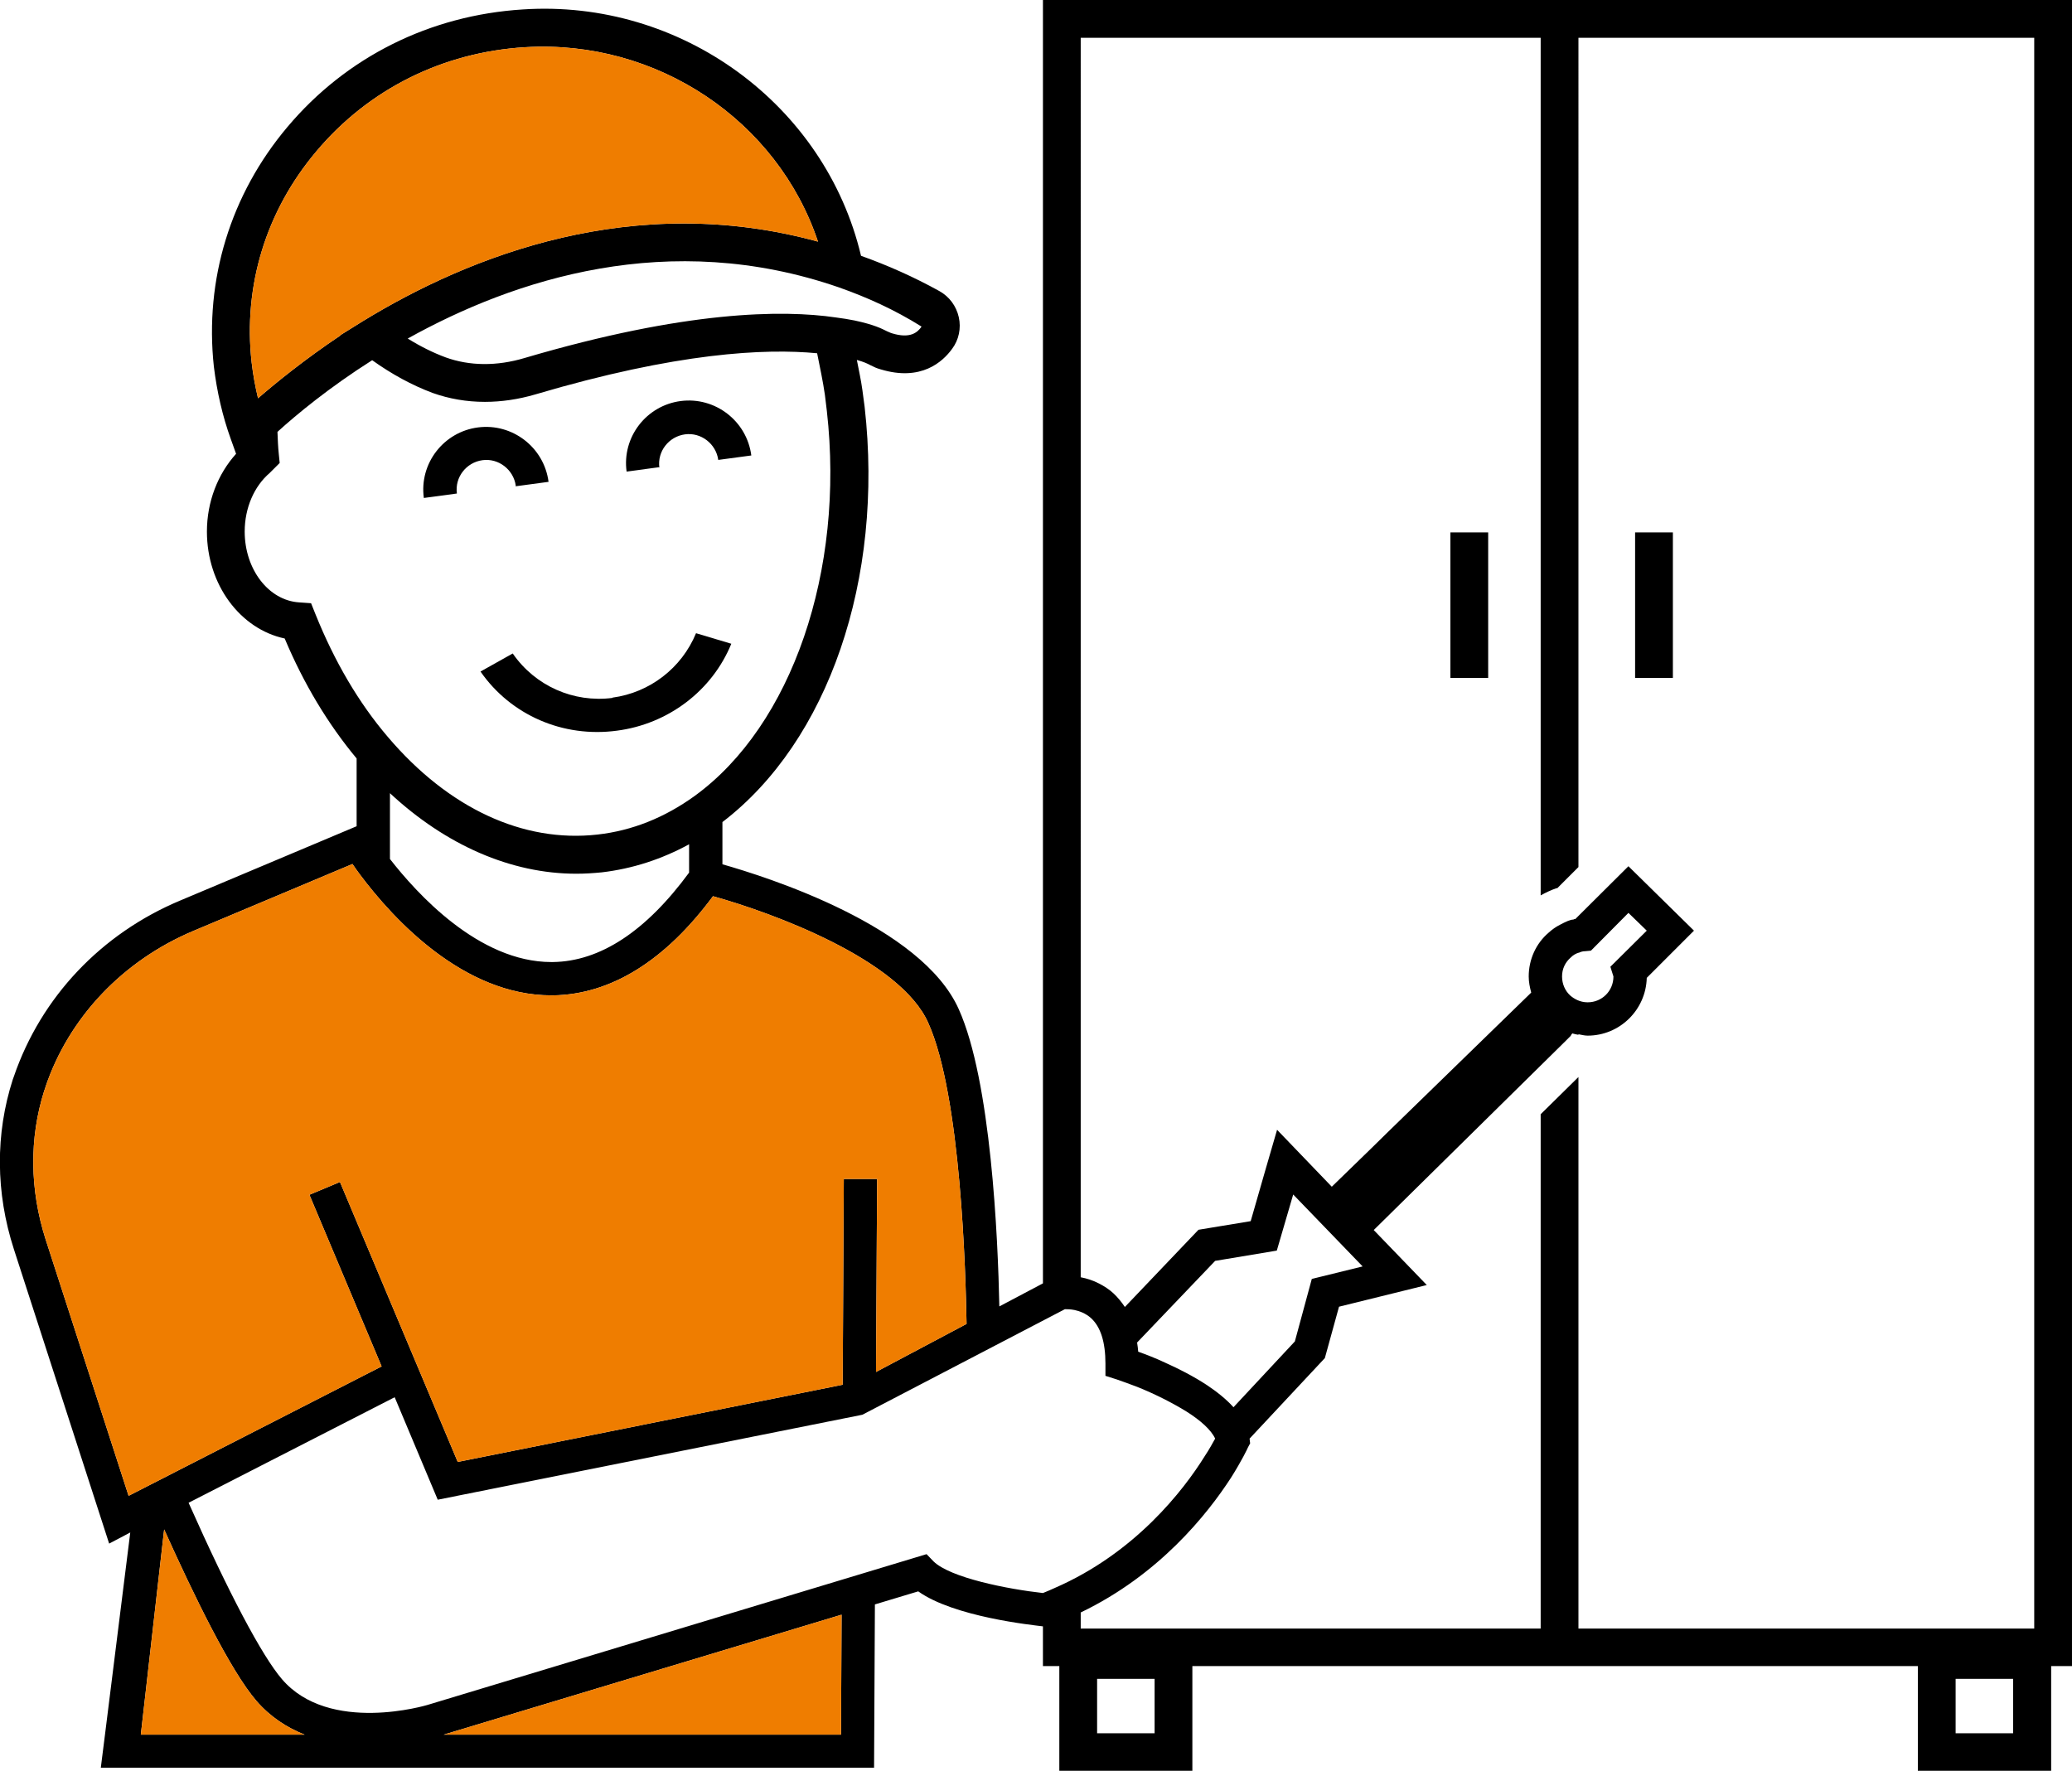 <?xml version="1.0" encoding="UTF-8"?>
<svg id="Ebene_2" data-name="Ebene 2" xmlns="http://www.w3.org/2000/svg" viewBox="0 0 74.6 63.77">
  <defs>
    <style>
      .cls-1 {
        fill: #ef7d00;
      }
    </style>
  </defs>
  <g id="Layer_1" data-name="Layer 1">
    <g>
      <g>
        <polyline points="56.83 38.78 55.47 40.12 55.47 40.79 55.47 58.87 56.83 58.87"/>
        <path d="M37.55,0v46.21l-1.57.83c-.05-2.49-.3-8.12-1.46-10.7-1.34-3.01-6.9-4.76-8.51-5.22v-1.52c3.81-2.91,5.82-8.74,5.12-14.95l-.08-.6c-.05-.37-.13-.72-.2-1.09.25.07.38.13.49.19.12.06.22.11.37.15,1.45.44,2.23-.27,2.57-.74.24-.32.33-.74.24-1.14-.09-.4-.34-.74-.7-.94-.92-.51-1.87-.93-2.82-1.27C29.71,3.77,24.53-.04,18.82.34c-3.34.21-6.35,1.71-8.47,4.23-2.05,2.43-2.99,5.5-2.65,8.63.11.9.31,1.78.61,2.61l.19.53c-.66.73-1.05,1.73-1.05,2.8,0,1.91,1.2,3.51,2.8,3.85.69,1.64,1.56,3.08,2.59,4.32v2.44l-6.34,2.67c-2.85,1.19-5.02,3.48-6,6.34l-.04.11c-.63,1.96-.62,4.07.04,6.11l3.43,10.6.76-.4-.91,7.28-.11.87-.04.32h0s27.84,0,27.84,0l.03-5.88,1.56-.47c1.29.92,4.09,1.21,4.49,1.26v1.43h.59v3.77h4.79v-3.77h26.12v3.77h4.8v-3.77h.75V0h-37.05ZM33.18,11.76c-.15.22-.42.44-1.07.24-.07-.02-.11-.05-.17-.07-.2-.1-.47-.24-1.17-.39-.21-.04-.43-.08-.68-.11-1.91-.28-5.4-.25-11.2,1.46-1,.3-1.98.29-2.84-.02-.46-.17-.92-.4-1.37-.68,3.84-2.14,9.41-3.96,15.53-1.84.99.35,1.98.79,2.97,1.41ZM11.39,5.45c1.88-2.24,4.55-3.57,7.51-3.75,4.76-.29,9.1,2.65,10.55,7-6.63-1.82-12.52.5-16.38,2.86l-.82.51h.02c-1.3.87-2.32,1.7-2.98,2.27-.1-.42-.18-.85-.23-1.29-.31-2.76.52-5.46,2.33-7.6ZM11.36,22.12l-.16-.4-.43-.03c-1.1-.07-1.96-1.19-1.96-2.55,0-.85.34-1.63.9-2.11l.36-.36-.03-.3c-.03-.28-.04-.55-.05-.82.67-.61,1.85-1.59,3.41-2.58.7.5,1.43.9,2.18,1.18.59.21,1.22.32,1.88.32.59,0,1.21-.09,1.82-.27,5.1-1.51,8.27-1.66,10.14-1.48.1.5.21,1.01.28,1.5l.07.58c.65,5.75-1.26,11.32-4.76,13.86-1.08.78-2.25,1.25-3.5,1.39-2.67.3-5.36-.94-7.55-3.52-1.05-1.23-1.92-2.72-2.6-4.41ZM24.81,30.4v1.02c-1.55,2.11-3.2,3.2-4.91,3.22h-.05c-2.62,0-4.86-2.49-5.81-3.71v-2.37c2.01,1.87,4.36,2.9,6.71,2.9.31,0,.61-.02.92-.05,1.1-.13,2.15-.47,3.14-1.01ZM4.63,53.86l-2.99-9.24c-.57-1.79-.59-3.63-.05-5.34.03-.07.05-.14.05-.15.84-2.49,2.78-4.54,5.32-5.61l5.73-2.41c.07.11.17.24.27.38,1.22,1.63,3.74,4.35,6.89,4.35h.06c2.09-.03,4.04-1.25,5.76-3.57,2.13.59,6.74,2.28,7.75,4.56,1.18,2.61,1.35,9.06,1.38,10.84l-3.26,1.73.04-6.95h-1.2l-.04,7.41-13.86,2.78-4.24-10.08-1.1.46,2.6,6.18-9.11,4.66ZM5.07,62.46l.84-7.39c1.08,2.4,2.39,5.09,3.32,6.17.51.59,1.11.97,1.74,1.22h-5.9ZM30.28,62.46h-14.31l14.33-4.32-.02,4.32ZM37.97,57.18c-.13.06-.27.12-.42.18-1.27-.14-3.34-.55-3.94-1.14l-.25-.26-17.97,5.43s-3.53,1.07-5.24-.93c-.72-.84-1.91-3.09-3.36-6.35l7.42-3.8,1.55,3.69,15.29-3.06,7.29-3.8c.08,0,.2,0,.35.03.18.04.4.12.59.29.35.32.52.87.52,1.64v.44l.41.13c.23.08.48.17.74.27.6.24,1.24.56,1.76.88.51.32.9.67,1.04.98-.08.14-.2.37-.38.64-.76,1.22-2.5,3.48-5.4,4.74ZM40.94,48.34l2.81-2.94,2.22-.37.59-2.02,2.5,2.59-1.83.45-.61,2.25-2.21,2.37c-.26-.29-.6-.56-.96-.8-.49-.32-1.02-.59-1.49-.8-.38-.18-.73-.31-.98-.4-.01-.11-.02-.22-.04-.33ZM41.57,62.41h-2.07v-1.96h2.07v1.96ZM72.48,62.41h-2.07v-1.96h2.07v1.96ZM73.24,58.64h-34.33v-.58c2.83-1.36,4.56-3.54,5.41-4.85.39-.62.59-1.04.61-1.09l.08-.15-.02-.17,2.71-2.9.51-1.85,3.16-.78-1.91-1.98,6.91-6.81.18-.18.02-.04.04-.05c.07.02.15.04.22.05v-.02c.11.02.22.05.33.05,1.16,0,2.1-.93,2.13-2.08l1.7-1.7-2.36-2.32-1.8,1.79-.11.11s-.05,0-.07.02c-.07,0-.14.03-.2.05-.1.04-.19.09-.27.13-.16.08-.3.18-.42.29-.46.39-.72.97-.72,1.58,0,.2.04.39.09.58l-5.19,5.05-.56.55-1.43,1.39-1.97-2.05-.43,1.48-.52,1.81-1.88.31-2.65,2.78c-.12-.18-.26-.35-.41-.49-.16-.15-.34-.26-.51-.35-.23-.12-.46-.19-.67-.23V1.36h16.56v30.88c.18-.1.37-.19.57-.26.01,0,.02,0,.03,0l.76-.76V1.36h16.41v57.28ZM58.09,35.16c0,.52-.41.93-.93.93-.28,0-.49-.13-.62-.24-.19-.17-.3-.42-.3-.69s.11-.51.32-.69c.08-.08.18-.14.29-.17h.01c.06-.03.13-.05.21-.05l.21-.02,1.35-1.36.66.64-1.31,1.3.11.35Z"/>
        <path class="cls-1" d="M29.45,8.7c-6.63-1.82-12.52.5-16.38,2.86l-.82.51h.02c-1.3.87-2.32,1.7-2.98,2.27-.1-.42-.18-.85-.23-1.29-.31-2.76.52-5.46,2.33-7.6,1.88-2.24,4.55-3.57,7.51-3.75,4.76-.29,9.1,2.65,10.55,7Z"/>
        <path class="cls-1" d="M10.97,62.46h-5.9l.84-7.39c1.08,2.4,2.39,5.09,3.32,6.17.51.59,1.11.97,1.74,1.22Z"/>
        <polygon class="cls-1" points="30.3 58.14 30.28 62.46 15.97 62.46 30.3 58.14"/>
        <path class="cls-1" d="M31.54,49.4l.04-6.95h-1.2l-.04,7.41-13.86,2.78-4.24-10.08-1.1.46,2.6,6.18-9.11,4.66-2.99-9.24c-.57-1.79-.59-3.63-.05-5.34.03-.07.05-.14.05-.15.84-2.49,2.78-4.54,5.32-5.61l5.73-2.41c.07.11.17.24.27.38,1.22,1.63,3.74,4.35,6.89,4.35h.06c2.09-.03,4.04-1.25,5.76-3.57,2.13.59,6.74,2.28,7.75,4.56,1.18,2.61,1.35,9.06,1.38,10.84l-3.26,1.73Z"/>
        <rect x="52.22" y="19.17" width="1.36" height="5.24"/>
        <rect x="58.87" y="19.17" width="1.36" height="5.24"/>
      </g>
      <path d="M22.05,25.13c-1.4.18-2.78-.43-3.59-1.6l-1.16.65c1.09,1.57,2.97,2.39,4.91,2.13,1.85-.24,3.43-1.44,4.12-3.13l-1.27-.38c-.52,1.26-1.67,2.14-3.01,2.32Z"/>
      <path d="M18.56,17.51l1.19-.16c-.16-1.24-1.3-2.12-2.54-1.96-1.24.16-2.12,1.3-1.95,2.54l1.19-.16c-.08-.59.34-1.12.92-1.2.58-.08,1.12.34,1.2.92Z"/>
      <path d="M23.74,16.84c-.08-.59.34-1.12.92-1.2.58-.08,1.12.34,1.2.92l1.19-.16c-.16-1.24-1.3-2.12-2.54-1.96s-2.12,1.3-1.95,2.54l1.19-.16Z"/>
    </g>
  </g>
</svg>